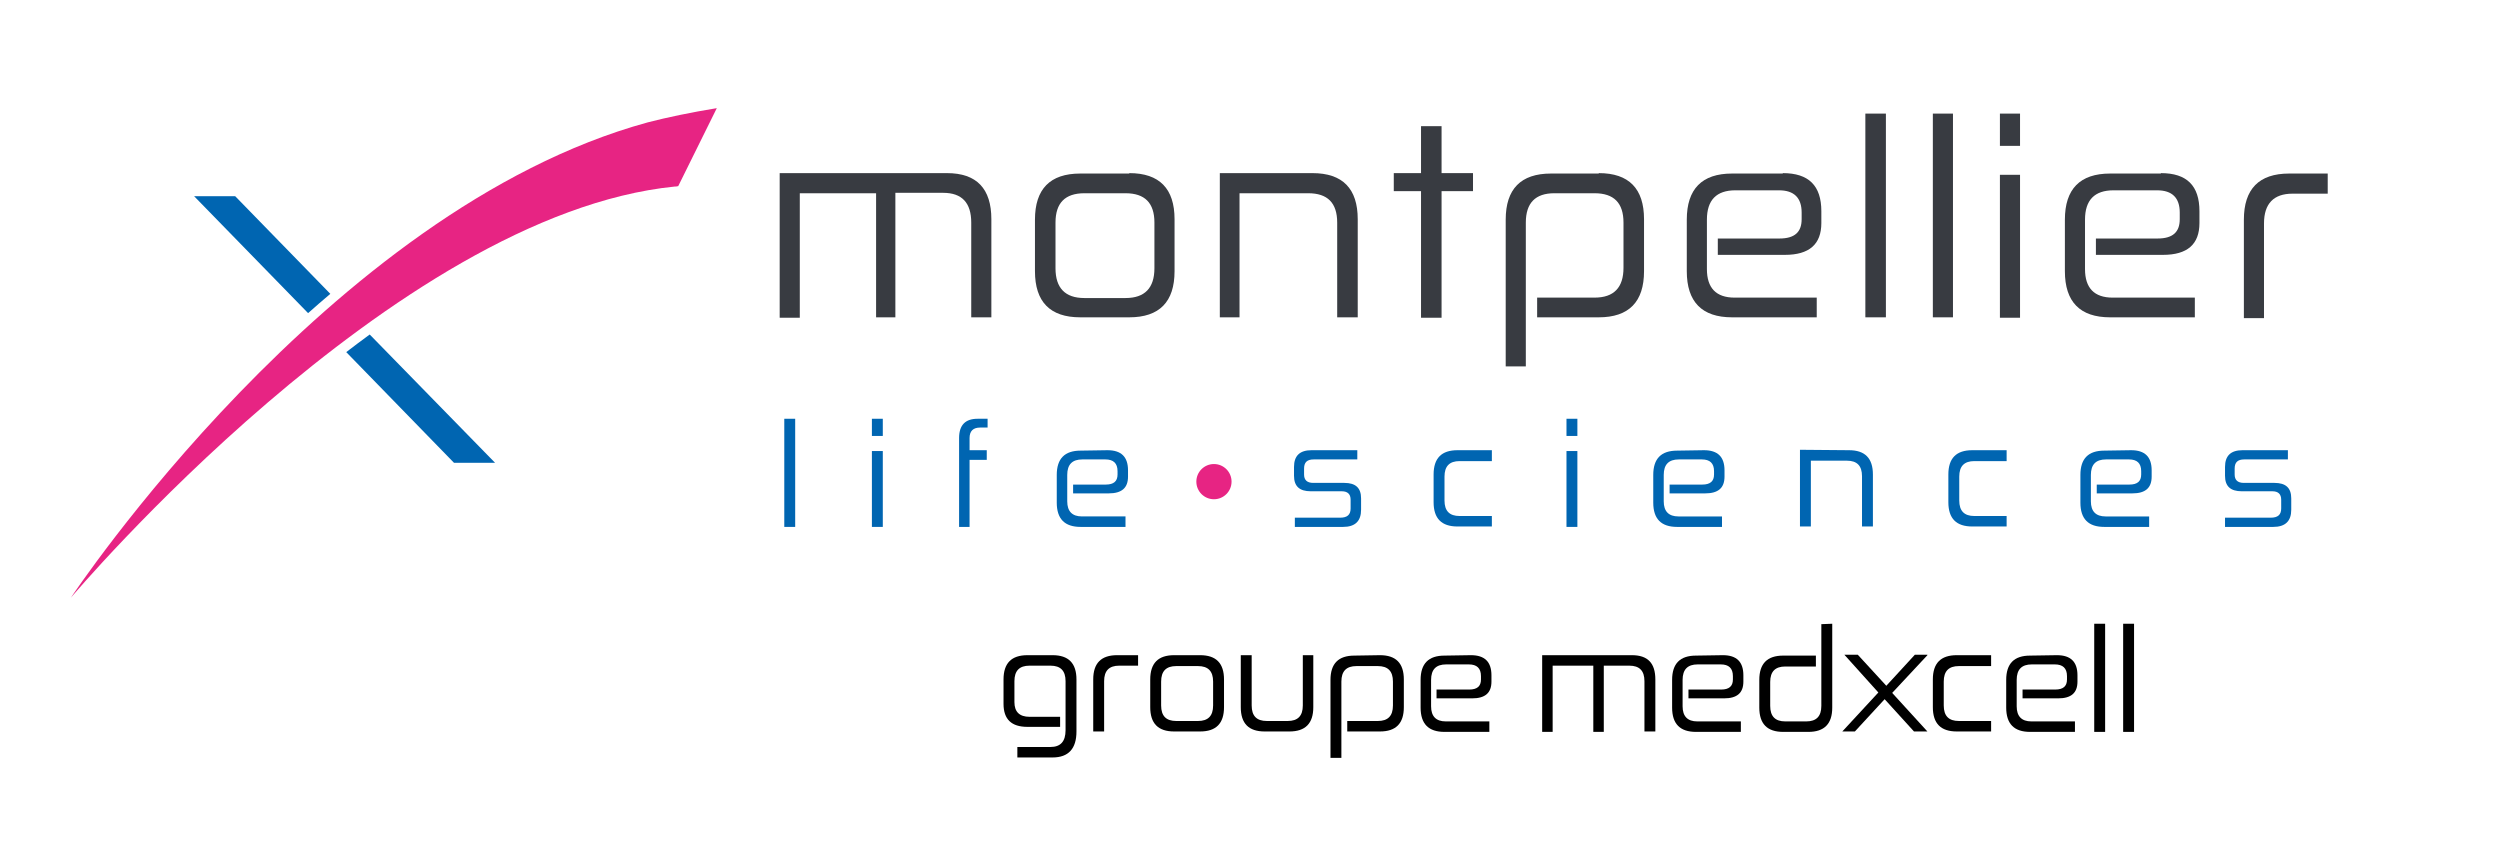 <?xml version="1.0" encoding="UTF-8"?>
<!-- Generator: Adobe Illustrator 25.0.0, SVG Export Plug-In . SVG Version: 6.00 Build 0)  -->
<svg xmlns="http://www.w3.org/2000/svg" xmlns:xlink="http://www.w3.org/1999/xlink" version="1.1" id="Calque_1" x="0px" y="0px" viewBox="0 0 596.4 201.6" style="enable-background:new 0 0 596.4 201.6;" xml:space="preserve">
<style type="text/css">
	.st0{fill:#0065B1;}
	.st1{fill:#E72483;}
	.st2{fill:none;}
	.st3{enable-background:new    ;}
	.st4{fill:#383B41;}
</style>
<g id="Calque_1_1_">
	<g>
		<path class="st0" d="M78.8,70.1L56.1,46.8h-9.8l27.2,27.9C75.2,73.2,77,71.6,78.8,70.1"></path>
		<path class="st0" d="M82.6,84l25.7,26.4h9.8L88.2,79.8C86.3,81.2,84.4,82.6,82.6,84"></path>
		<path class="st1" d="M161.8,44.4l9.2-18.6c-6.1,1-11.9,2.2-16.5,3.4C78.2,50.1,16.9,142.6,16.9,142.6S94,51.2,161,44.5    C161.2,44.5,161.5,44.5,161.8,44.4"></path>
	</g>
	<rect x="181.8" y="20.3" class="st2" width="430.7" height="90.3"></rect>
	<g class="st3">
		<path class="st4" d="M225.9,41.3c7.1,0,10.6,3.7,10.6,11v23.4h-4.8V53.1c0-4.7-2.2-7.1-6.7-7.1h-11.4v29.7H209V46.1h-18.2v29.7    H186V41.3H225.9z"></path>
		<path class="st4" d="M269.4,41.3c7.2,0,10.8,3.7,10.8,11v12.4c0,7.3-3.6,11-10.8,11h-11.7c-7.2,0-10.8-3.7-10.8-11V52.4    c0-7.3,3.6-11,10.8-11h11.7V41.3z M251.8,64c0,4.7,2.3,7.1,6.9,7.1h9.8c4.6,0,6.9-2.4,6.9-7.1V53.1c0-4.7-2.3-7-6.9-7h-9.8    c-4.6,0-6.9,2.3-6.9,7L251.8,64L251.8,64z"></path>
		<path class="st4" d="M313.1,41.3c7.2,0,10.8,3.7,10.8,11v23.4H319V53.1c0-4.7-2.3-7-6.9-7h-16.4v29.6H291V41.3H313.1z"></path>
		<path class="st4" d="M343.9,30.1v11.2h7.5v4.3h-7.5v30.2H339V45.6h-6.5v-4.3h6.5V30.1H343.9z"></path>
		<path class="st4" d="M381.4,41.3c7.2,0,10.8,3.7,10.8,11v12.4c0,7.3-3.6,11-10.8,11h-14.7V71h13.7c4.6,0,6.9-2.4,6.9-7.1V53.1    c0-4.7-2.3-7-6.9-7h-9.6c-4.5,0-6.8,2.3-6.8,7v34.3h-4.8v-35c0-7.3,3.6-11,10.8-11h11.4V41.3z"></path>
		<path class="st4" d="M425.3,41.3c6.2,0,9.2,3,9.2,9.1v2.8c0,5.1-2.9,7.6-8.7,7.6h-16v-3.9h14.7c3.6,0,5.3-1.5,5.3-4.6v-1.6    c0-3.5-1.8-5.3-5.4-5.3H414c-4.5,0-6.8,2.3-6.8,7v11.8c0,4.5,2.2,6.8,6.6,6.8h19.6v4.7h-20.2c-7.2,0-10.8-3.7-10.8-11V52.4    c0-7.3,3.6-11,10.8-11h12.1V41.3z"></path>
		<path class="st4" d="M449.9,27.1v48.6H445V27.1H449.9z"></path>
		<path class="st4" d="M465.9,27.1v48.6h-4.8V27.1H465.9z"></path>
		<path class="st4" d="M481.9,27.1v7.7h-4.8v-7.7C477.1,27.1,481.9,27.1,481.9,27.1z M481.9,41.7v34.1h-4.8V41.7H481.9z"></path>
		<path class="st4" d="M515.5,41.3c6.2,0,9.2,3,9.2,9.1v2.8c0,5.1-2.9,7.6-8.7,7.6h-16v-3.9h14.7c3.6,0,5.3-1.5,5.3-4.6v-1.6    c0-3.5-1.8-5.3-5.4-5.3h-10.4c-4.5,0-6.8,2.3-6.8,7v11.8c0,4.5,2.2,6.8,6.6,6.8h19.6v4.7h-20.2c-7.2,0-10.8-3.7-10.8-11V52.4    c0-7.3,3.6-11,10.8-11h12.1V41.3z"></path>
		<path class="st4" d="M555.3,41.4v4.8h-8.4c-4.5,0-6.8,2.4-6.8,7.1v22.6h-4.8V52.4c0-7.3,3.6-11,10.8-11H555.3z"></path>
	</g>
	<g class="st3">
		<path class="st0" d="M189.7,99.9v25.8h-2.6V99.9H189.7z"></path>
		<path class="st0" d="M210.6,99.9v4.1H208v-4.1H210.6z M210.6,107.6v18.1H208v-18.1H210.6z"></path>
		<path class="st0" d="M235.6,99.9v2.1h-1.8c-1.6,0-2.5,0.8-2.5,2.5v2.9h4.1v2.3h-4.1v16h-2.5v-21.2c0-3.1,1.5-4.6,4.4-4.6H235.6z"></path>
		<path class="st0" d="M264.2,107.4c3.3,0,4.9,1.6,4.9,4.8v1.5c0,2.7-1.5,4-4.6,4H256v-2.1h7.8c1.9,0,2.8-0.8,2.8-2.4v-0.8    c0-1.9-1-2.8-2.9-2.8h-5.5c-2.4,0-3.6,1.2-3.6,3.7v6.3c0,2.4,1.2,3.6,3.5,3.6h10.4v2.5h-10.7c-3.8,0-5.7-1.9-5.7-5.8v-6.6    c0-3.9,1.9-5.8,5.7-5.8L264.2,107.4L264.2,107.4z"></path>
		<path class="st0" d="M323.8,107.4v2.2h-10.4c-1.6,0-2.3,0.7-2.3,2.2v1.4c0,1.3,0.7,2,2.2,2h7.4c2.7,0,4,1.2,4,3.7v2.7    c0,2.7-1.4,4.1-4.3,4.1h-11.5v-2.2h10.8c1.7,0,2.5-0.7,2.5-2.2v-2.1c0-1.3-0.7-2-2.1-2h-7.4c-2.7,0-4-1.2-4-3.7v-2.1    c0-2.7,1.4-4,4.2-4H323.8z"></path>
		<path class="st0" d="M355.9,107.4v2.6h-7.7c-2.4,0-3.6,1.2-3.6,3.7v5.7c0,2.5,1.2,3.7,3.6,3.7h7.7v2.5h-8.2    c-3.8,0-5.7-1.9-5.7-5.8v-6.6c0-3.9,1.9-5.8,5.7-5.8L355.9,107.4L355.9,107.4z"></path>
		<path class="st0" d="M376.3,99.9v4.1h-2.6v-4.1H376.3z M376.3,107.6v18.1h-2.6v-18.1H376.3z"></path>
		<path class="st0" d="M406.5,107.4c3.3,0,4.9,1.6,4.9,4.8v1.5c0,2.7-1.5,4-4.6,4h-8.5v-2.1h7.8c1.9,0,2.8-0.8,2.8-2.4v-0.8    c0-1.9-1-2.8-2.9-2.8h-5.5c-2.4,0-3.6,1.2-3.6,3.7v6.3c0,2.4,1.2,3.6,3.5,3.6h10.4v2.5h-10.7c-3.8,0-5.7-1.9-5.7-5.8v-6.6    c0-3.9,1.9-5.8,5.7-5.8L406.5,107.4L406.5,107.4z"></path>
		<path class="st0" d="M441.1,107.4c3.8,0,5.7,1.9,5.7,5.8v12.4h-2.6v-12c0-2.5-1.2-3.7-3.6-3.7H432v15.7h-2.6v-18.3L441.1,107.4    L441.1,107.4z"></path>
		<path class="st0" d="M478.7,107.4v2.6H471c-2.4,0-3.6,1.2-3.6,3.7v5.7c0,2.5,1.2,3.7,3.6,3.7h7.7v2.5h-8.2c-3.8,0-5.7-1.9-5.7-5.8    v-6.6c0-3.9,1.9-5.8,5.7-5.8L478.7,107.4L478.7,107.4z"></path>
		<path class="st0" d="M508.4,107.4c3.3,0,4.9,1.6,4.9,4.8v1.5c0,2.7-1.5,4-4.6,4h-8.5v-2.1h7.8c1.9,0,2.8-0.8,2.8-2.4v-0.8    c0-1.9-1-2.8-2.9-2.8h-5.5c-2.4,0-3.6,1.2-3.6,3.7v6.3c0,2.4,1.2,3.6,3.5,3.6h10.4v2.5H502c-3.8,0-5.7-1.9-5.7-5.8v-6.6    c0-3.9,1.9-5.8,5.7-5.8L508.4,107.4L508.4,107.4z"></path>
		<path class="st0" d="M545.8,107.4v2.2h-10.4c-1.6,0-2.3,0.7-2.3,2.2v1.4c0,1.3,0.7,2,2.2,2h7.3c2.7,0,4,1.2,4,3.7v2.7    c0,2.7-1.4,4.1-4.3,4.1h-11.5v-2.2h10.9c1.7,0,2.5-0.7,2.5-2.2v-2.1c0-1.3-0.7-2-2.1-2h-7.3c-2.7,0-4-1.2-4-3.7v-2.1    c0-2.7,1.4-4,4.2-4H545.8z"></path>
	</g>
	<circle class="st1" cx="289.6" cy="114.9" r="4.2"></circle>
</g>
<g id="Layer_1">
</g>
<rect x="183.9" y="148.8" class="st2" width="382.1" height="44"></rect>
<g class="st3">
	<path d="M251.1,156.3c3.8,0,5.7,1.9,5.7,5.8v12.4c0,4.1-1.9,6.2-5.7,6.2h-8.4v-2.5h7.9c2.4,0,3.6-1.3,3.6-4v-11.7   c0-2.5-1.2-3.7-3.6-3.7h-5c-2.4,0-3.6,1.2-3.6,3.7v5c0,2.3,1.2,3.5,3.6,3.5h7.3v2.4h-7.8c-3.8,0-5.7-1.8-5.7-5.5v-5.8   c0-3.9,1.9-5.8,5.7-5.8L251.1,156.3L251.1,156.3z"></path>
	<path d="M271.5,156.3v2.5H267c-2.4,0-3.6,1.2-3.6,3.7v12h-2.6v-12.4c0-3.9,1.9-5.8,5.7-5.8H271.5z"></path>
	<path d="M286.3,156.3c3.8,0,5.7,1.9,5.7,5.8v6.6c0,3.9-1.9,5.8-5.7,5.8h-6.2c-3.8,0-5.7-1.9-5.7-5.8v-6.6c0-3.9,1.9-5.8,5.7-5.8   H286.3z M277,168.3c0,2.5,1.2,3.7,3.6,3.7h5.2c2.4,0,3.6-1.2,3.6-3.7v-5.7c0-2.5-1.2-3.7-3.6-3.7h-5.2c-2.4,0-3.6,1.2-3.6,3.7   V168.3z"></path>
	<path d="M298.6,156.3v12c0,2.5,1.2,3.7,3.6,3.7h5c2.4,0,3.6-1.2,3.6-3.7v-12h2.5v12.4c0,3.9-1.9,5.8-5.7,5.8h-5.9   c-3.8,0-5.7-1.9-5.7-5.8v-12.4H298.6z"></path>
	<path d="M329.2,156.3c3.8,0,5.7,1.9,5.7,5.8v6.6c0,3.9-1.9,5.8-5.7,5.8h-7.8V172h7.3c2.4,0,3.6-1.2,3.6-3.7v-5.7   c0-2.5-1.2-3.7-3.6-3.7h-5.1c-2.4,0-3.6,1.2-3.6,3.7v18.2h-2.6v-18.6c0-3.9,1.9-5.8,5.7-5.8L329.2,156.3L329.2,156.3z"></path>
	<path d="M350.9,156.3c3.3,0,4.9,1.6,4.9,4.8v1.5c0,2.7-1.5,4-4.6,4h-8.5v-2.1h7.8c1.9,0,2.8-0.8,2.8-2.4v-0.8c0-1.9-1-2.8-2.9-2.8   H345c-2.4,0-3.6,1.2-3.6,3.7v6.3c0,2.4,1.2,3.6,3.5,3.6h10.4v2.5h-10.7c-3.8,0-5.7-1.9-5.7-5.8v-6.6c0-3.9,1.9-5.8,5.7-5.8   L350.9,156.3L350.9,156.3z"></path>
	<path d="M389.3,156.3c3.8,0,5.6,1.9,5.6,5.8v12.4h-2.6v-12c0-2.5-1.2-3.7-3.6-3.7h-6.1v15.8h-2.5v-15.8h-9.7v15.8h-2.5v-18.3H389.3   z"></path>
	<path d="M411,156.3c3.3,0,4.9,1.6,4.9,4.8v1.5c0,2.7-1.5,4-4.6,4h-8.5v-2.1h7.8c1.9,0,2.8-0.8,2.8-2.4v-0.8c0-1.9-1-2.8-2.9-2.8   H405c-2.4,0-3.6,1.2-3.6,3.7v6.3c0,2.4,1.2,3.6,3.5,3.6h10.4v2.5h-10.7c-3.8,0-5.7-1.9-5.7-5.8v-6.6c0-3.9,1.9-5.8,5.7-5.8   L411,156.3L411,156.3z"></path>
	<path d="M437.1,148.8v20c0,3.9-1.9,5.8-5.7,5.8h-6c-3.8,0-5.7-1.9-5.7-5.8v-6.6c0-3.9,1.9-5.8,5.7-5.8h7.8v2.6h-7.3   c-2.4,0-3.6,1.2-3.6,3.7v5.7c0,2.5,1.2,3.7,3.6,3.7h5c2.4,0,3.6-1.2,3.6-3.7v-19.5L437.1,148.8L437.1,148.8z"></path>
	<path d="M459.8,156.3l-8.4,9l8.4,9.2h-3.2l-7-7.7l-7.1,7.7h-3l8.6-9.3l-8.1-9h3.2l6.8,7.4l6.8-7.4h3V156.3z"></path>
	<path d="M475,156.3v2.6h-7.7c-2.4,0-3.6,1.2-3.6,3.7v5.7c0,2.5,1.2,3.7,3.6,3.7h7.7v2.5h-8.2c-3.8,0-5.7-1.9-5.7-5.8v-6.6   c0-3.9,1.9-5.8,5.7-5.8L475,156.3L475,156.3z"></path>
	<path d="M490.7,156.3c3.3,0,4.9,1.6,4.9,4.8v1.5c0,2.7-1.5,4-4.6,4h-8.5v-2.1h7.8c1.9,0,2.8-0.8,2.8-2.4v-0.8c0-1.9-1-2.8-2.9-2.8   h-5.5c-2.4,0-3.6,1.2-3.6,3.7v6.3c0,2.4,1.2,3.6,3.5,3.6H495v2.5h-10.7c-3.8,0-5.7-1.9-5.7-5.8v-6.6c0-3.9,1.9-5.8,5.7-5.8   L490.7,156.3L490.7,156.3z"></path>
	<path d="M502.2,148.8v25.8h-2.6v-25.8H502.2z"></path>
	<path d="M509.1,148.8v25.8h-2.6v-25.8H509.1z"></path>
</g>
</svg>
